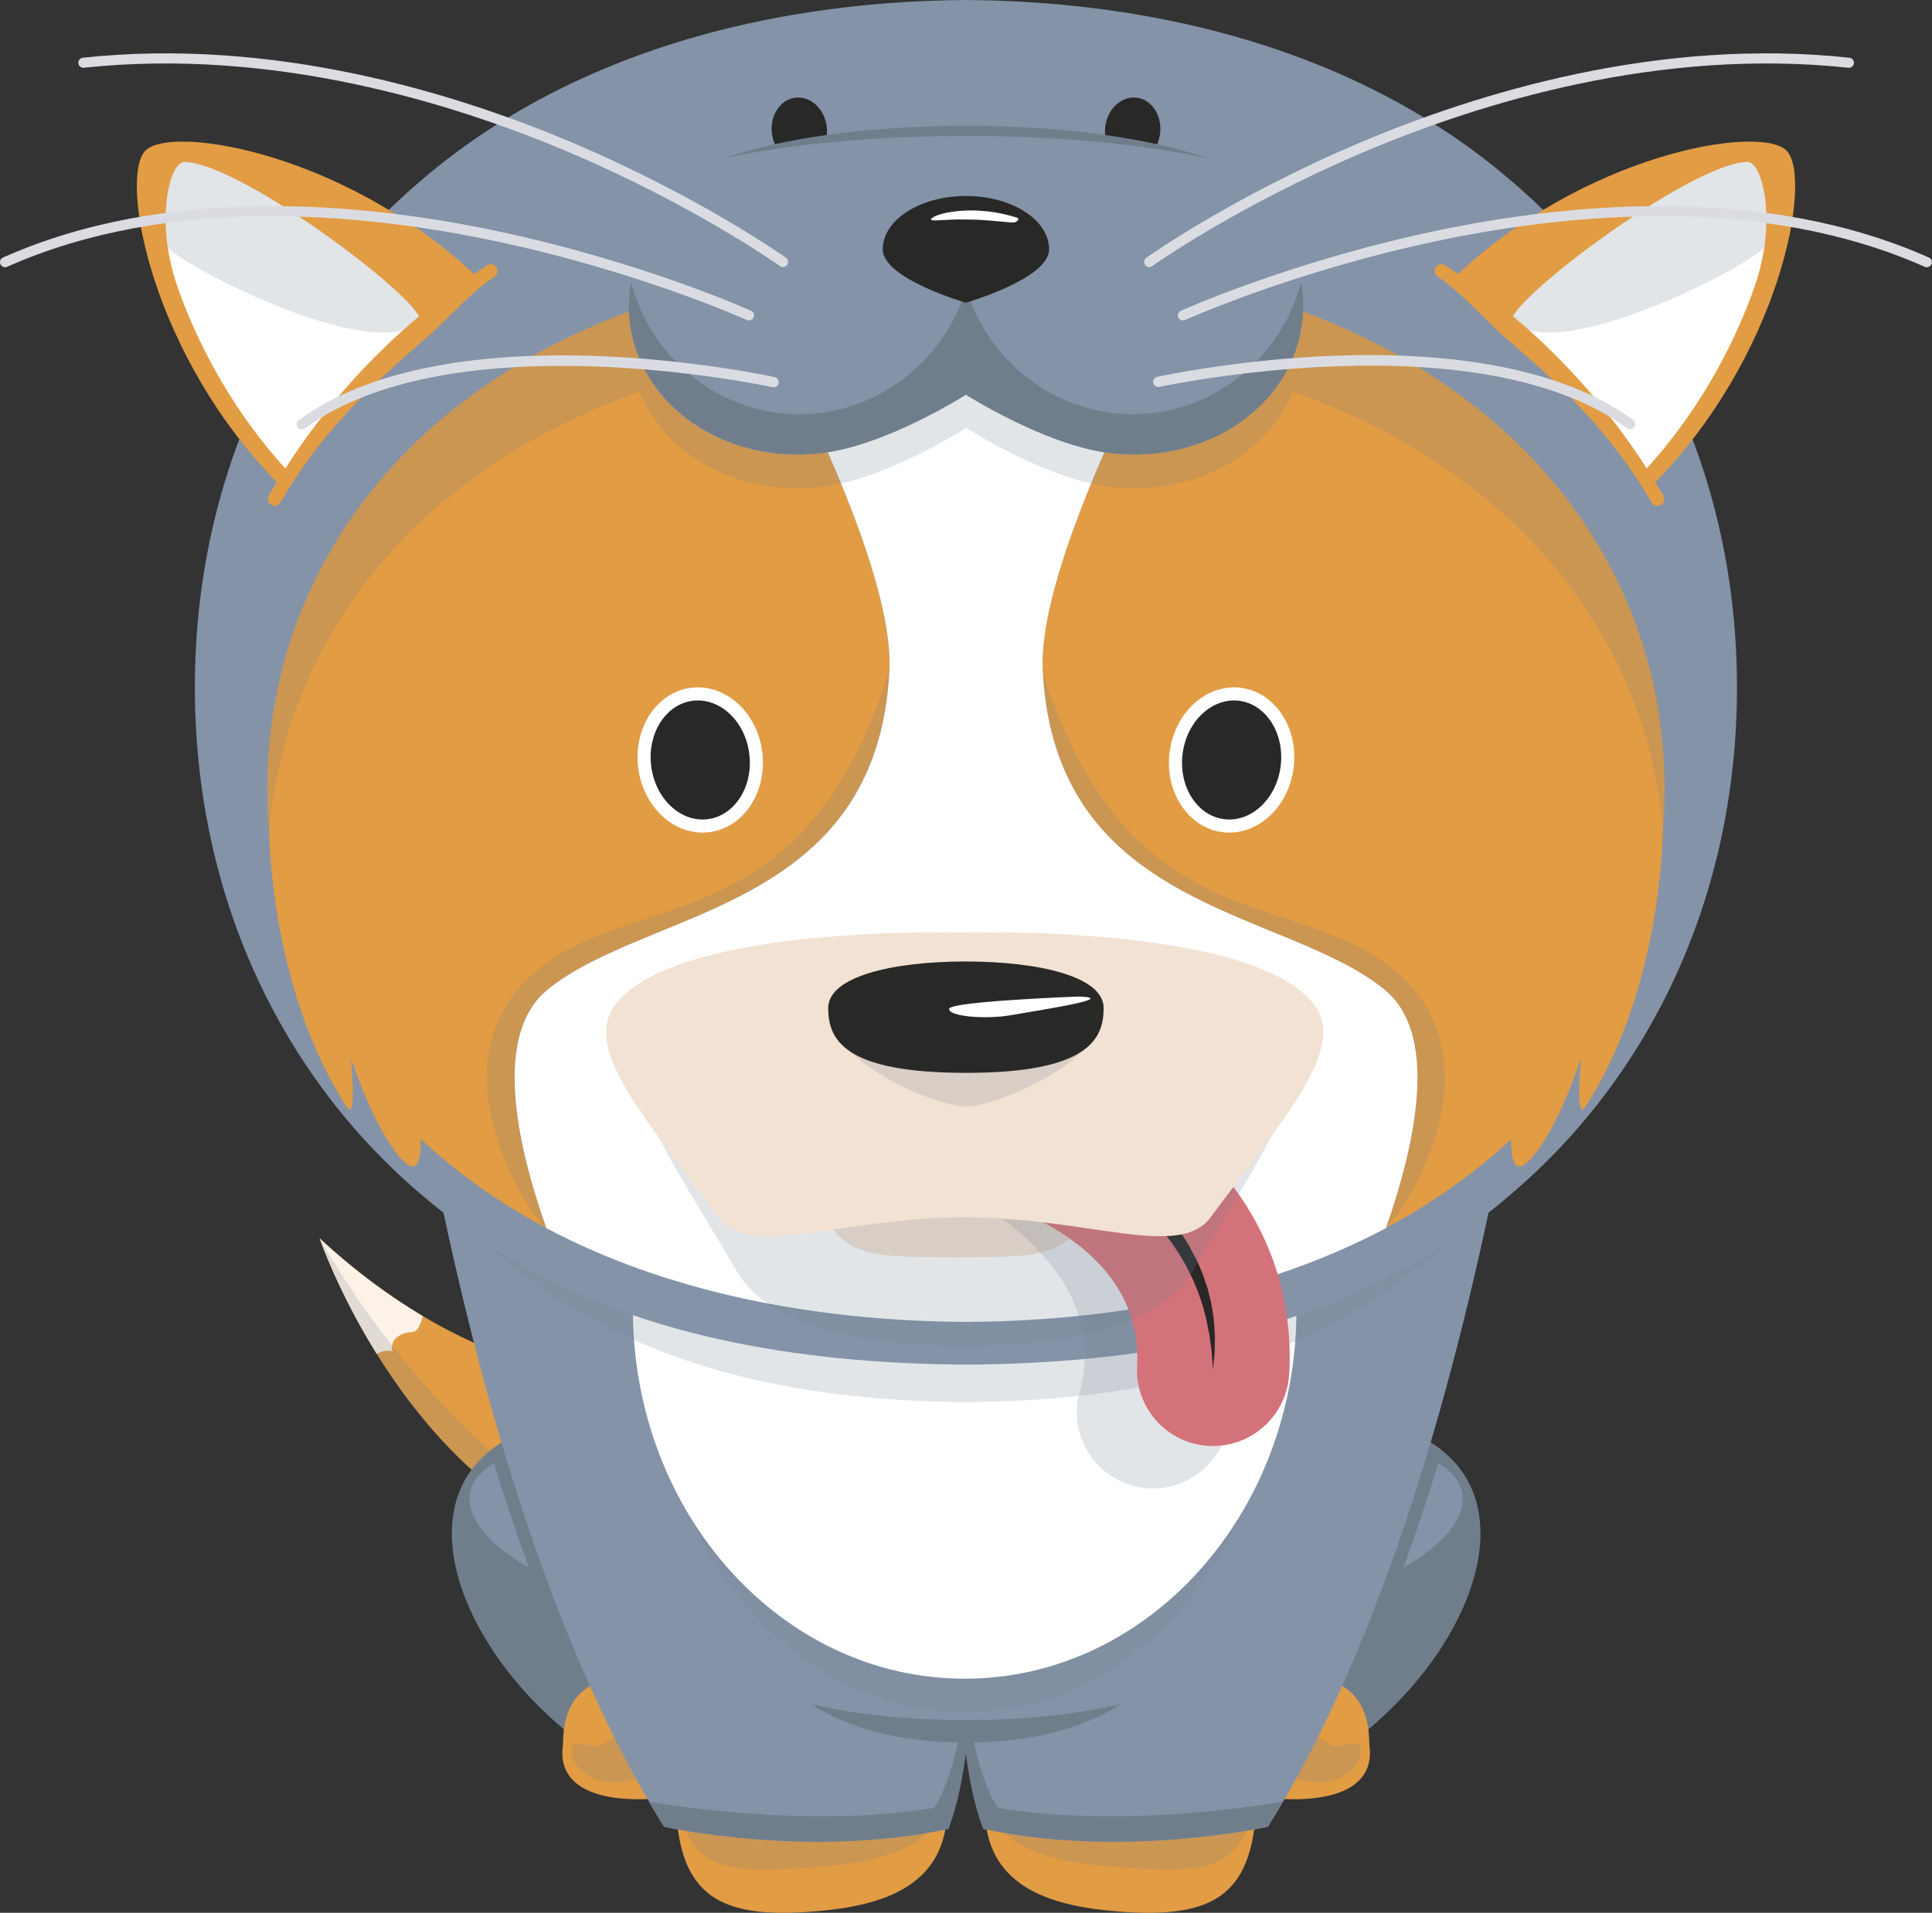 <svg xmlns="http://www.w3.org/2000/svg" id="Art" viewBox="0 0 1328.5 1315.6"><rect x="0" y="0" width="1328.5" height="1315.6" fill="#333333" stroke="none"/><style>.a{fill:#E29C44;}.b{fill:#707E8C;opacity:0.2;}.c{fill:#707E8C;}.d{fill:#8493A8;}.e{fill:#FFF;}.f{fill:#282827;stroke-width:9;stroke:#FFF;}.g{fill:#F2E2D3;}.h{fill:#282827;}.i{fill:#DADCE2;}</style><path d="M219.8 851.7c0 0 63.3 185.7 215.4 218.1l14.2-120.3C449.5 949.6 340.4 963.3 219.8 851.7z" class="a"/><path d="M270.2 929.3c-0.7-0.6-1.1-1.7-0.7-3.3 0.5-1.8 0.8-3.5 2.1-4.9 2.8-3.2 7.4-4.8 11.6-4.9 4.5-0.2 5.9-5.8 7.6-10.9 -22.6-13.5-46.6-30.9-71-53.5 0 0 12.4 36.2 39.3 79.5C262 929.3 265.9 928.5 270.2 929.3z" fill="#FCF2E7"/><path d="M219.8 851.7c0 0 63.3 185.7 215.4 218.1C435.2 1069.9 308.5 1006.4 219.8 851.7z" class="b"/><path d="M679.4 1220.5c-11.8 65.1 24.7 87.8 82.1 93.5 65.3 6.6 95.1-5.8 101.3-58.8 9.8-65.2-5.1-112-60.7-126.4C745.2 1114.2 688.3 1155.2 679.4 1220.5z" class="a"/><path d="M679.4 1207.5c-11.8 53 24.7 71.5 82.1 76.1 66.7 5.5 93.6 5.3 101.3-47.9 9.8-53.1-5.1-91.2-60.7-102.9C745.2 1121.1 688.3 1154.4 679.4 1207.5z" class="b"/><path d="M649.1 1220.5c11.8 65.1-24.7 87.8-82.1 93.5 -65.3 6.6-95.1-5.8-101.3-58.8 -9.8-65.2 5.1-112 60.7-126.4C583.3 1114.2 640.2 1155.2 649.1 1220.5z" class="a"/><path d="M649.1 1207.5c11.8 53-24.7 71.5-82.1 76.1 -66.7 5.5-93.6 5.3-101.3-47.9 -9.8-53.1 5.1-91.2 60.7-102.9C583.3 1121.1 640.2 1154.4 649.1 1207.5z" class="b"/><path d="M522.8 1027.7c68.1 56.6 91.3 139 51.8 183.9 -39.5 44.9-117.5 35.4-185.7-21.2 -68.1-56.6-100.6-139-61.1-183.9C367.3 961.6 454.6 971.1 522.8 1027.7z" class="c"/><path d="M805.9 1027.7c-68.1 56.6-91.3 139-51.8 183.9 39.5 44.9 117.5 35.4 185.7-21.2 68.1-56.6 100.6-139 61.1-183.9C961.4 961.6 874.1 971.1 805.9 1027.7z" class="c"/><path d="M505.5 1187.1c-0.1 25.9-9.3 47.4-54.2 50 -46.3 3.1-68-11.3-64.2-36.9 0.1-25.9 9.3-47.4 54.2-50C487.6 1147.1 509.3 1161.4 505.5 1187.1z" class="a"/><path d="M463.8 1227.7c-12.7 2.7-21.7-5.2-31.2-3.1 -28.7 6.5-42.1-14.2-39.3-22.6 2.2-6.5 9.8-0.2 17.3-1.2 6.7-0.9 13.1-9.7 21.2-7.7 9.1 2.2 18.3 5.7 25.9 9.8C474.8 1212.1 483.5 1223.7 463.8 1227.7z" class="b"/><path d="M823.2 1187.1c0.1 25.9 9.3 47.4 54.2 50 46.3 3.1 68-11.3 64.2-36.9 -0.1-25.9-9.3-47.4-54.2-50C841.1 1147.1 819.4 1161.4 823.2 1187.1z" class="a"/><path d="M864.9 1227.7c12.7 2.7 21.7-5.2 31.2-3.1 28.7 6.5 42.1-14.2 39.3-22.6 -2.2-6.5-9.8-0.2-17.3-1.2 -6.7-0.9-13.1-9.7-21.2-7.7 -9.1 2.2-18.3 5.7-25.9 9.8C853.9 1212.1 845.2 1223.7 864.9 1227.7z" class="b"/><path d="M339.7 1006.4c-29.9 17.8-18.7 47.4 23.9 71.8C355 1054.6 347.1 1030.6 339.7 1006.4z" class="d"/><path d="M989 1006.4c29.9 17.8 18.7 47.4-23.9 71.8C973.7 1054.6 981.6 1030.6 989 1006.4z" class="d"/><path d="M818.4 522.7H510.1 257.5c0 0 37.6 475.4 199.2 733.7 0 0 99.2 22.2 195.6 1.5 0 0 1.7-5.2 4-16.4 0 0.8 0.1 1.7 0.1 2.6 2.5-10.9 5.7-29.4 7.9-59.1 2.2 29.6 5.4 48.1 7.9 59.1 0-0.9 0.1-1.7 0.1-2.6 2.3 11.2 4 16.4 4 16.4 96.4 20.7 195.6-1.5 195.6-1.5C1033.4 998.1 1071 522.7 1071 522.7H818.4z" class="d"/><path d="M877.5 924c0 140.2-95.9 253.9-214.1 253.9 -118.3 0-214.1-113.7-214.1-253.9 0-140.2 95.9-253.9 214.1-253.9C781.7 670.1 877.5 783.8 877.5 924z" class="b"/><path d="M891.5 900.7c0 140.2-102.1 253.9-228.2 253.9 -126 0-228.1-113.7-228.1-253.9 0-140.2 102.1-253.9 228.1-253.9C789.4 646.8 891.5 760.5 891.5 900.7z" class="e"/><path d="M329.2 850.7c15.8 14.7 32.7 28.1 50.6 40.1 79.2 53.1 177.7 72.8 284.5 73.6 106.8-0.8 205.4-20.5 284.5-73.6 17.9-12 34.8-25.4 50.6-40.1 39-36 71.2-80.4 94.7-131.1 19.7-128.1 29.3-220.2 29.3-220.2H205.2c0 0 9.6 92.1 29.3 220.2C258 770.3 290.1 814.7 329.2 850.7z" class="b"/><path d="M1039.4 124.6C982.4 75.4 912.4 41 834.1 21 780.8 7.4 723.7 0.4 664.2 0c-59.4 0.4-116.6 7.4-169.9 21 -78.2 20-148.3 54.4-205.3 103.6 -95.9 81.7-155 205.3-155 348.2 0 142.8 59.1 266.5 155 348.2 17.7 15.2 36.6 29.1 56.6 41.5 88.6 55 198.9 75.3 318.6 76.1 119.6-0.8 229.9-21.2 318.6-76.1 20-12.4 39-26.2 56.6-41.5 95.9-81.7 155-205.3 155-348.2C1194.4 329.9 1135.3 206.3 1039.4 124.6z" class="d"/><path d="M376.3 680.8c68.3-56.1 226.6-53.4 235.2-219.5 3.3-63.9-59.2-191.7-101.2-269.7 -70.9 15.5-134.4 42.2-186 80.4 -86.9 63.4-140.4 159.4-140.5 270.2 0 110.9 53.6 206.8 140.5 270.2 16 11.8 33.2 22.6 51.3 32.2C354.2 783.9 339.5 711 376.3 680.8z" class="a"/><path d="M952.2 680.8c-68.3-56.1-226.6-53.4-235.2-219.5 -3.3-63.9 59.2-191.7 101.2-269.7 70.9 15.5 134.4 42.2 186 80.4 86.9 63.4 140.4 159.4 140.5 270.2 0 110.9-53.6 206.8-140.5 270.2 -16 11.8-33.2 22.6-51.3 32.2C974.3 783.9 989 711 952.2 680.8z" class="a"/><path d="M376.3 680.8c68.3-56.1 226.6-53.4 235.2-219.5 -60.1 192.3-180.8 146.8-248 211.3 -67.2 64.5 3.6 167.5 12.1 172C354.2 783.9 339.5 711 376.3 680.8z" class="b"/><path d="M952 680.8c-68.3-56.1-226.6-53.4-235.2-219.5 60.1 192.3 180.8 146.8 248 211.3 67.2 64.5-3.6 167.5-12.1 172C974.2 783.9 988.9 711 952 680.8z" class="b"/><path d="M952.2 680.8c-68.3-56.1-226.6-53.4-235.2-219.5 -3.3-63.9 59.2-191.7 101.2-269.7 -48.3-10.6-100.1-16-153.9-16.3 -53.9 0.3-105.6 5.7-153.9 16.3 42 78 104.5 205.8 101.2 269.7 -8.5 166.1-166.9 163.4-235.2 219.5 -36.9 30.3-22.1 103.2-0.7 163.9 80.3 42.7 180.3 63.9 288.6 64.5 108.4-0.6 208.3-21.8 288.7-64.5C974.3 783.9 989 711 952.2 680.8z" class="e"/><path d="M519.7 518c3.1 25-11.5 47.3-32.6 49.9 -21.1 2.6-40.7-15.5-43.8-40.5 -3.1-25 11.5-47.3 32.6-49.9C497.1 475 516.7 493.1 519.7 518z" class="f"/><path d="M744.4 831.4c0 14-9.4 24.4-25.1 29 -15.7 5-37.7 4-62.3 4.4 -24.6-0.4-46.6 0.5-62.3-4.4 -15.7-4.6-25.1-15-25.1-29 0-14 9.4-24.4 25.1-29 15.7-5 37.7-4 62.3-4.4 24.6 0.4 46.6-0.5 62.3 4.4C735 807 744.4 817.4 744.4 831.4z" class="g"/><path d="M746.4 793.1c12.2 3.3 23.5 8.4 33.1 17.3 6.4-0.9 13-0.7 19.4 0.4 -2.4-3.3-4.9-6.6-7.6-9.8 -12-14.8-24.7-27.1-36.2-37C754.6 774.2 751.6 784.2 746.4 793.1z" class="b"/><path d="M779 1021.9c-0.1 0-0.2-0.1-0.3-0.1 -27.9-7.8-44.1-36.7-36.3-64.6 23.2-82.8-73.7-132-74.6-132.5 -25.9-12.9-36.5-44.3-23.6-70.2 12.9-25.9 44.3-36.5 70.2-23.6 4.4 2.2 44 22.5 79.5 61.3 51.1 56 68.7 124.6 49.5 193.3C835.5 1013.2 806.7 1029.5 779 1021.9z" class="b"/><path d="M831.5 994.5c-0.1 0-0.2 0-0.3 0 -28.9-1.6-51-26.4-49.3-55.3 4.8-85.9-100.3-113.1-101.3-113.4 -28.1-7-45.2-35.4-38.2-63.5 7-28.1 35.4-45.2 63.5-38.2 4.8 1.2 47.8 12.5 90.8 42.8 61.9 43.7 93.8 107 89.8 178.1C884.8 973.9 860.2 995.9 831.5 994.5z" fill="#D4727A"/><path d="M693.1 775c0 0 3.7 0.5 10 2.1 3.2 0.8 7 1.8 11.4 3.2 4.4 1.3 9.2 3 14.4 5.1 5.2 2.1 10.9 4.5 16.6 7.4 2.9 1.4 5.8 3 8.8 4.6 3 1.7 6 3.4 8.9 5.3 3 1.9 6 3.9 9 6 3 2 5.9 4.3 8.9 6.7 2.9 2.3 5.7 4.9 8.6 7.3 2.7 2.7 5.6 5.2 8.1 8l3.9 4.2c1.3 1.4 2.4 2.9 3.6 4.4 2.5 2.9 4.7 6 6.8 9 2.3 3 4.1 6.3 6 9.4 1.8 3.2 3.4 6.5 5.1 9.6 1.4 3.3 2.9 6.5 4.1 9.7 1.1 3.3 2.1 6.5 3.2 9.6 0.8 3.2 1.6 6.3 2.3 9.2 0.6 3 1 6 1.4 8.7 0.5 2.8 0.6 5.5 0.8 8.1 0.1 2.6 0.4 5 0.4 7.3 -0.1 4.6 0 8.6-0.3 11.8 -0.7 6.5-1.1 10.2-1.1 10.2s-0.3-3.7-0.7-10.2c0-1.6-0.3-3.4-0.6-5.3 -0.2-1.9-0.5-4-0.8-6.2 -0.2-2.2-0.8-4.5-1.3-7 -0.5-2.4-0.8-5-1.6-7.7 -0.7-2.6-1.4-5.4-2.2-8.2 -0.9-2.8-1.9-5.6-2.9-8.6 -1.2-2.9-2.4-5.8-3.7-8.8 -1.4-2.9-2.9-5.9-4.4-8.9 -1.7-2.9-3.3-5.9-5.2-8.9 -1-1.4-1.9-2.9-2.9-4.3l-1.4-2.2 -1.6-2.1c-2.1-2.8-4.2-5.7-6.6-8.4 -1.2-1.4-2.3-2.8-3.5-4.1l-3.7-3.9c-2.4-2.7-5.1-5.1-7.6-7.7 -2.7-2.4-5.3-4.9-8.1-7.1 -5.5-4.5-11-8.9-16.6-12.8 -5.6-3.9-11.1-7.5-16.6-10.7 -1.4-0.8-2.7-1.6-4-2.4 -1.3-0.7-2.7-1.5-3.9-2.2 -2.6-1.5-5.1-2.8-7.5-4.1 -4.9-2.5-9.4-4.8-13.5-6.7 -4.1-1.9-7.7-3.5-10.7-4.8 -3-1.2-5.3-2.3-7-2.9C694 775.3 693.1 775 693.1 775z" class="h"/><path d="M808.7 518c-3.1 25 11.5 47.3 32.6 49.9 21.1 2.6 40.7-15.5 43.8-40.5 3.1-25-11.5-47.3-32.6-49.9C831.4 475 811.8 493.1 808.7 518z" class="f"/><path d="M568.5 87.2c1.5 12.3-5.7 23.4-16.1 24.6 -10.4 1.3-20.1-7.7-21.6-20 -1.5-12.3 5.7-23.4 16.1-24.6C557.3 65.9 567 74.8 568.5 87.2z" class="h"/><path d="M760 87.2c-1.5 12.3 5.7 23.4 16.1 24.6 10.4 1.3 20.1-7.7 21.6-20 1.5-12.3-5.7-23.4-16.1-24.6C771.2 65.9 761.5 74.8 760 87.2z" class="h"/><path d="M885.6 704.3c-39.2-64.5-223-57.5-223-57.5s-182.3-7-221.5 57.5c-21.3 35 18.1 89.5 65.8 170.5 20 33.9 77.4 50.9 156.5 50.9 79 0 136.5-17 156.5-50.9C867.6 793.8 906.9 739.3 885.6 704.3z" class="b"/><path d="M903.5 690.8c-42.3-55.4-241-49.4-241-49.4s-197-6-239.3 49.4c-23 30.1 19.5 76.9 71 146.5 21.6 29.1 83.7 0 169.1 0 85.4 0 147.5 29.2 169.1 0C884 767.7 926.5 720.9 903.5 690.8z" class="g"/><path d="M754.5 703c0 27.5-69.1 58.1-90.2 58.1 -21.1 0-90.2-30.5-90.2-58.1 0-27.5 40.4-41.7 90.2-41.7C714.1 661.4 754.5 675.5 754.5 703z" class="b"/><path d="M758.9 693.3c0 21.1-10 44.6-94.7 44.6 -84.7 0-94.7-23.4-94.7-44.6 0-21.1 42.4-32 94.7-32C716.5 661.4 758.9 672.2 758.9 693.3z" class="h"/><path d="M741.7 685.4c0 0-88 3.3-89 8.4 -1.1 5.1 24.1 7.6 42.6 4.4C713.8 694.9 770.8 686.4 741.7 685.4z" class="e"/><path d="M185.1 571.1c0 0 0 107.7 53.1 190 7.6 11.8 3.1-33.4 3.1-33.4s17.1 53.3 37.2 71.9c20.2 18.6 6.2-61.8 6.2-61.8" class="a"/><path d="M1143.4 571.1c0 0 0 107.7-53.1 190 -7.6 11.8-3.1-33.4-3.1-33.4s-17.1 53.3-37.2 71.9c-20.2 18.6-6.2-61.8-6.2-61.8" class="a"/><path d="M286.4 226.8c14.1-12.1 28.9-23.3 44.5-33.6 -90.2-87.6-212.8-108-230.9-89.6 -18.3 18.5 3.9 142.7 94.4 232.1 0.3 0.3 0.6 0.5 0.9 0.8C219.4 294.7 250.2 257.7 286.4 226.8z" class="a"/><path d="M198.3 324.5c-44.7-48.4-66.9-100.1-76.5-128 -15.6-45.1-4.9-85.1 4.9-85.1 39.2 0 172.4 101.4 161.8 110.5C253.4 251.3 223.2 285.8 198.3 324.5z" class="e"/><path d="M115.2 169.3c-4.6-32.9 3.7-58 11.5-58 39.2 0 172.4 101.4 161.8 110.5C253.4 251.3 116.4 178 115.2 169.3z" class="b"/><path d="M188.8 347.9c-0.8 0-1.6-0.2-2.3-0.6 -2.2-1.3-3-4.1-1.7-6.4 26.7-46.2 60.7-87 100.8-121.2 15.3-13.2 31.9-25.7 49.2-37.2 2.1-1.4 5-0.8 6.5 1.3 1.4 2.1 0.8 5-1.3 6.5 -17 11.2-33.3 30.5-48.3 43.4 -39.4 33.6-72.6 66.5-98.8 111.8C192 347.1 190.4 347.9 188.8 347.9z" class="a"/><path d="M1042.1 226.8c-14.1-12.1-28.9-23.3-44.5-33.6 90.2-87.6 212.8-108 230.9-89.6 18.3 18.5-3.9 142.7-94.3 232.1 -0.3 0.3-0.6 0.5-0.9 0.8C1109.1 294.7 1078.3 257.7 1042.1 226.8z" class="a"/><path d="M1130.2 324.5c44.7-48.4 66.9-100.1 76.5-128 15.6-45.1 4.9-85.1-4.9-85.1 -39.2 0-172.4 101.4-161.8 110.5C1075 251.3 1105.3 285.8 1130.2 324.5z" class="e"/><path d="M1213.3 169.3c4.6-32.9-3.7-58-11.5-58 -39.2 0-172.4 101.4-161.8 110.5C1075 251.3 1212.1 178 1213.3 169.3z" class="b"/><path d="M1139.7 347.9c-1.6 0-3.2-0.8-4-2.3 -26.2-45.3-59.5-78.3-98.8-111.8 -15.1-13-31.3-32.2-48.3-43.5 -2.1-1.4-2.7-4.3-1.3-6.5 1.4-2.1 4.3-2.7 6.5-1.3 17.3 11.4 33.9 23.9 49.2 37.2 40.1 34.2 74 75 100.8 121.2 1.3 2.2 0.5 5.1-1.7 6.4C1141.3 347.7 1140.5 347.9 1139.7 347.9z" class="a"/><path d="M1004.2 272c-32.4-24-69.5-43.4-110.2-58.4 -9.9-46.4-53.5-84.8-109.2-91.4 -51-6-98.6 16.3-120.5 53.1 -0.4 0 0.4 0 0 0 -21.9-36.8-69.5-59.1-120.5-53.1 -55.7 6.6-99.3 45-109.2 91.4 -40.7 15-77.8 34.4-110.2 58.4 -86.9 63.4-140.4 159.4-140.5 270.2 0 9.7 0.4 19.3 1.3 28.8 8.4-98.6 59.9-183.5 139.2-241.4 33.8-25 72.6-45 115.2-60.2 18.2 44.1 69 72.1 125.5 65.5 44.5-5.3 99.3-40.6 99.3-40.6s54.8 35.4 99.3 40.6c56.5 6.7 107.3-21.4 125.5-65.5 42.6 15.2 81.4 35.2 115.2 60.2 79.3 57.9 130.8 142.8 139.2 241.4 0.8-9.5 1.3-19.1 1.3-28.8C1144.6 431.4 1091.1 335.4 1004.2 272z" class="b"/><path d="M543.7 98.9c52-6.2 99.2 18.6 120.5 56.7 21.4-38.1 68.6-62.8 120.5-56.7 67.1 7.9 116.8 62 110.9 120.8 -5.9 58.7-65 99.9-132.1 92 -44.5-5.3-99.3-40.2-99.3-40.2s-54.8 35-99.3 40.2c-67.1 8-126.3-33.2-132.1-92C426.9 160.9 476.6 106.9 543.7 98.9z" class="d"/><path d="M894.7 193.8c-12.9 51.8-60.5 91.1-115.8 91.1 -50.2 0-94-32.4-111.3-77.1 0.4-3 0.9-6 1.7-8.8 -0.2-0.6-0.4-1.1-0.6-1.7 -1.2-0.6-2.4-1.1-3.6-1.7 -13.6 50.9-60.7 89.3-115.4 89.3 -55.4 0-102.9-39.3-115.8-91.1 -1.5 8.4-1.9 17.1-1 25.8 5.9 58.7 65 99.9 132.1 92 28-3.3 60-18.4 79.9-29.1 0 0 0 0 0 0 11.5-6.2 19-10.9 19.3-11.1 0.3 0.2 13.6 8.6 32.3 17.8 0 0 0 0 0 0 19.4 9.5 44.5 19.8 67 22.4 67.1 8 126.3-33.2 132.1-92C896.6 210.9 896.2 202.3 894.7 193.8z" class="c"/><path d="M538.3 183.7c-0.7 0-1.4-0.2-2-0.7 -0.6-0.4-58-41.3-145.3-78.4 -80.5-34.1-203.7-71.9-333.3-58 -1.9 0.2-3.6-1.2-3.8-3.1 -0.2-1.9 1.2-3.6 3.1-3.8 131.2-14.1 255.7 24.1 337 58.6 88 37.4 145.9 78.6 146.5 79 1.6 1.1 1.9 3.3 0.8 4.9C540.5 183.2 539.4 183.7 538.3 183.7z" class="i"/><path d="M515 220.4c-0.5 0-1-0.1-1.4-0.3 -0.7-0.3-74.4-33.5-173.6-54.4 -91.3-19.3-223.6-31.8-335.1 17.8 -1.8 0.8-3.8 0-4.6-1.8 -0.8-1.8 0-3.8 1.8-4.6 113.3-50.4 247.2-37.7 339.5-18.2 99.9 21.1 174.1 54.5 174.9 54.9 1.8 0.8 2.5 2.9 1.7 4.6C517.6 219.6 516.4 220.4 515 220.4z" class="i"/><path d="M207.5 295.3c-1.1 0-2.1-0.5-2.8-1.4 -1.1-1.6-0.8-3.7 0.7-4.9 55.2-40.6 141.4-46.4 203.9-44.2 67.5 2.4 122.9 14.4 123.4 14.6 1.9 0.4 3.1 2.3 2.7 4.2 -0.4 1.9-2.3 3.1-4.2 2.7 -2.2-0.5-219-47.1-321.7 28.5C209 295.1 208.2 295.3 207.5 295.3z" class="i"/><path d="M790.2 183.7c-1.1 0-2.2-0.5-2.8-1.5 -1.1-1.6-0.8-3.7 0.8-4.9 0.6-0.4 58.5-41.7 146.5-79 81.3-34.5 205.8-72.7 337-58.6 1.9 0.2 3.3 1.9 3.1 3.8 -0.2 1.9-1.9 3.3-3.8 3.1 -129.7-13.9-252.9 23.9-333.5 58.1 -87.3 37.1-144.6 77.9-145.2 78.3C791.6 183.5 790.9 183.7 790.2 183.7z" class="i"/><path d="M813.4 220.4c-1.3 0-2.6-0.8-3.2-2 -0.8-1.8 0-3.8 1.7-4.6 0.7-0.3 75-33.8 174.9-54.9 92.4-19.5 226.2-32.2 339.5 18.2 1.8 0.8 2.6 2.8 1.8 4.6 -0.8 1.8-2.8 2.6-4.6 1.8 -111.5-49.6-243.8-37.1-335.1-17.8 -99.2 20.9-172.8 54.1-173.6 54.4C814.4 220.3 813.9 220.4 813.4 220.4z" class="i"/><path d="M1121 295.3c-0.7 0-1.4-0.2-2.1-0.7 -102.8-75.6-319.5-28.9-321.7-28.5 -1.9 0.4-3.7-0.8-4.2-2.7 -0.4-1.9 0.8-3.7 2.7-4.2 0.6-0.1 55.9-12.2 123.4-14.6 62.6-2.2 148.7 3.7 203.9 44.2 1.6 1.1 1.9 3.3 0.7 4.9C1123.1 294.8 1122 295.3 1121 295.3z" class="i"/><path d="M721.4 171.5c0 20.2-57.2 36.7-57.2 36.7s-57.2-16.4-57.2-36.7c0-20.2 25.6-36.7 57.2-36.7C695.8 134.8 721.4 151.2 721.4 171.5z" class="h"/><path d="M664.2 93.5c64.2 0 122.7 5.9 166.5 15.4 -38.7-13.6-98.9-22.4-166.5-22.4 -67.6 0-127.8 8.8-166.5 22.4C541.5 99.4 600 93.5 664.2 93.5z" class="c"/><path d="M881 1239.3c-1.1 0.2-105.5 19.2-194.8 4.1 -8.6-12.7-13.9-32.9-16.5-44.9 38-0.9 73-8.2 101.3-26.6 -32.5 7.8-68.7 11-106.8 11.2 -38.2-0.2-74.3-3.4-106.8-11.2 28.4 18.4 63.3 25.7 101.3 26.6 -2.6 12.1-7.9 32.2-16.5 44.9 -89.3 15.1-193.7-3.9-194.8-4.1 -0.4-0.1-0.8-0.1-1.2 0 3.4 5.8 6.8 11.5 10.3 17.1 0 0 99.2 22.2 195.6 1.5 6.7-16.8 10.3-38.3 12-51.9 1.8 13.7 5.4 35.1 12 51.9 96.4 20.7 195.6-1.5 195.6-1.5 3.5-5.6 6.9-11.3 10.3-17.1C881.8 1239.2 881.4 1239.2 881 1239.3z" class="c"/><path d="M698.9 149.6c0.1 0.1-11.2-3.9-24.4-4.6 -13.1-1.1-28.1 1.2-33.2 4.7 -5.1 3.6 8.3 0.8 23.3 1.3 15-0.2 31.5 2.8 33.6 1.8C702.5 150.4 698.9 149.6 698.9 149.6z" class="e"/></svg>